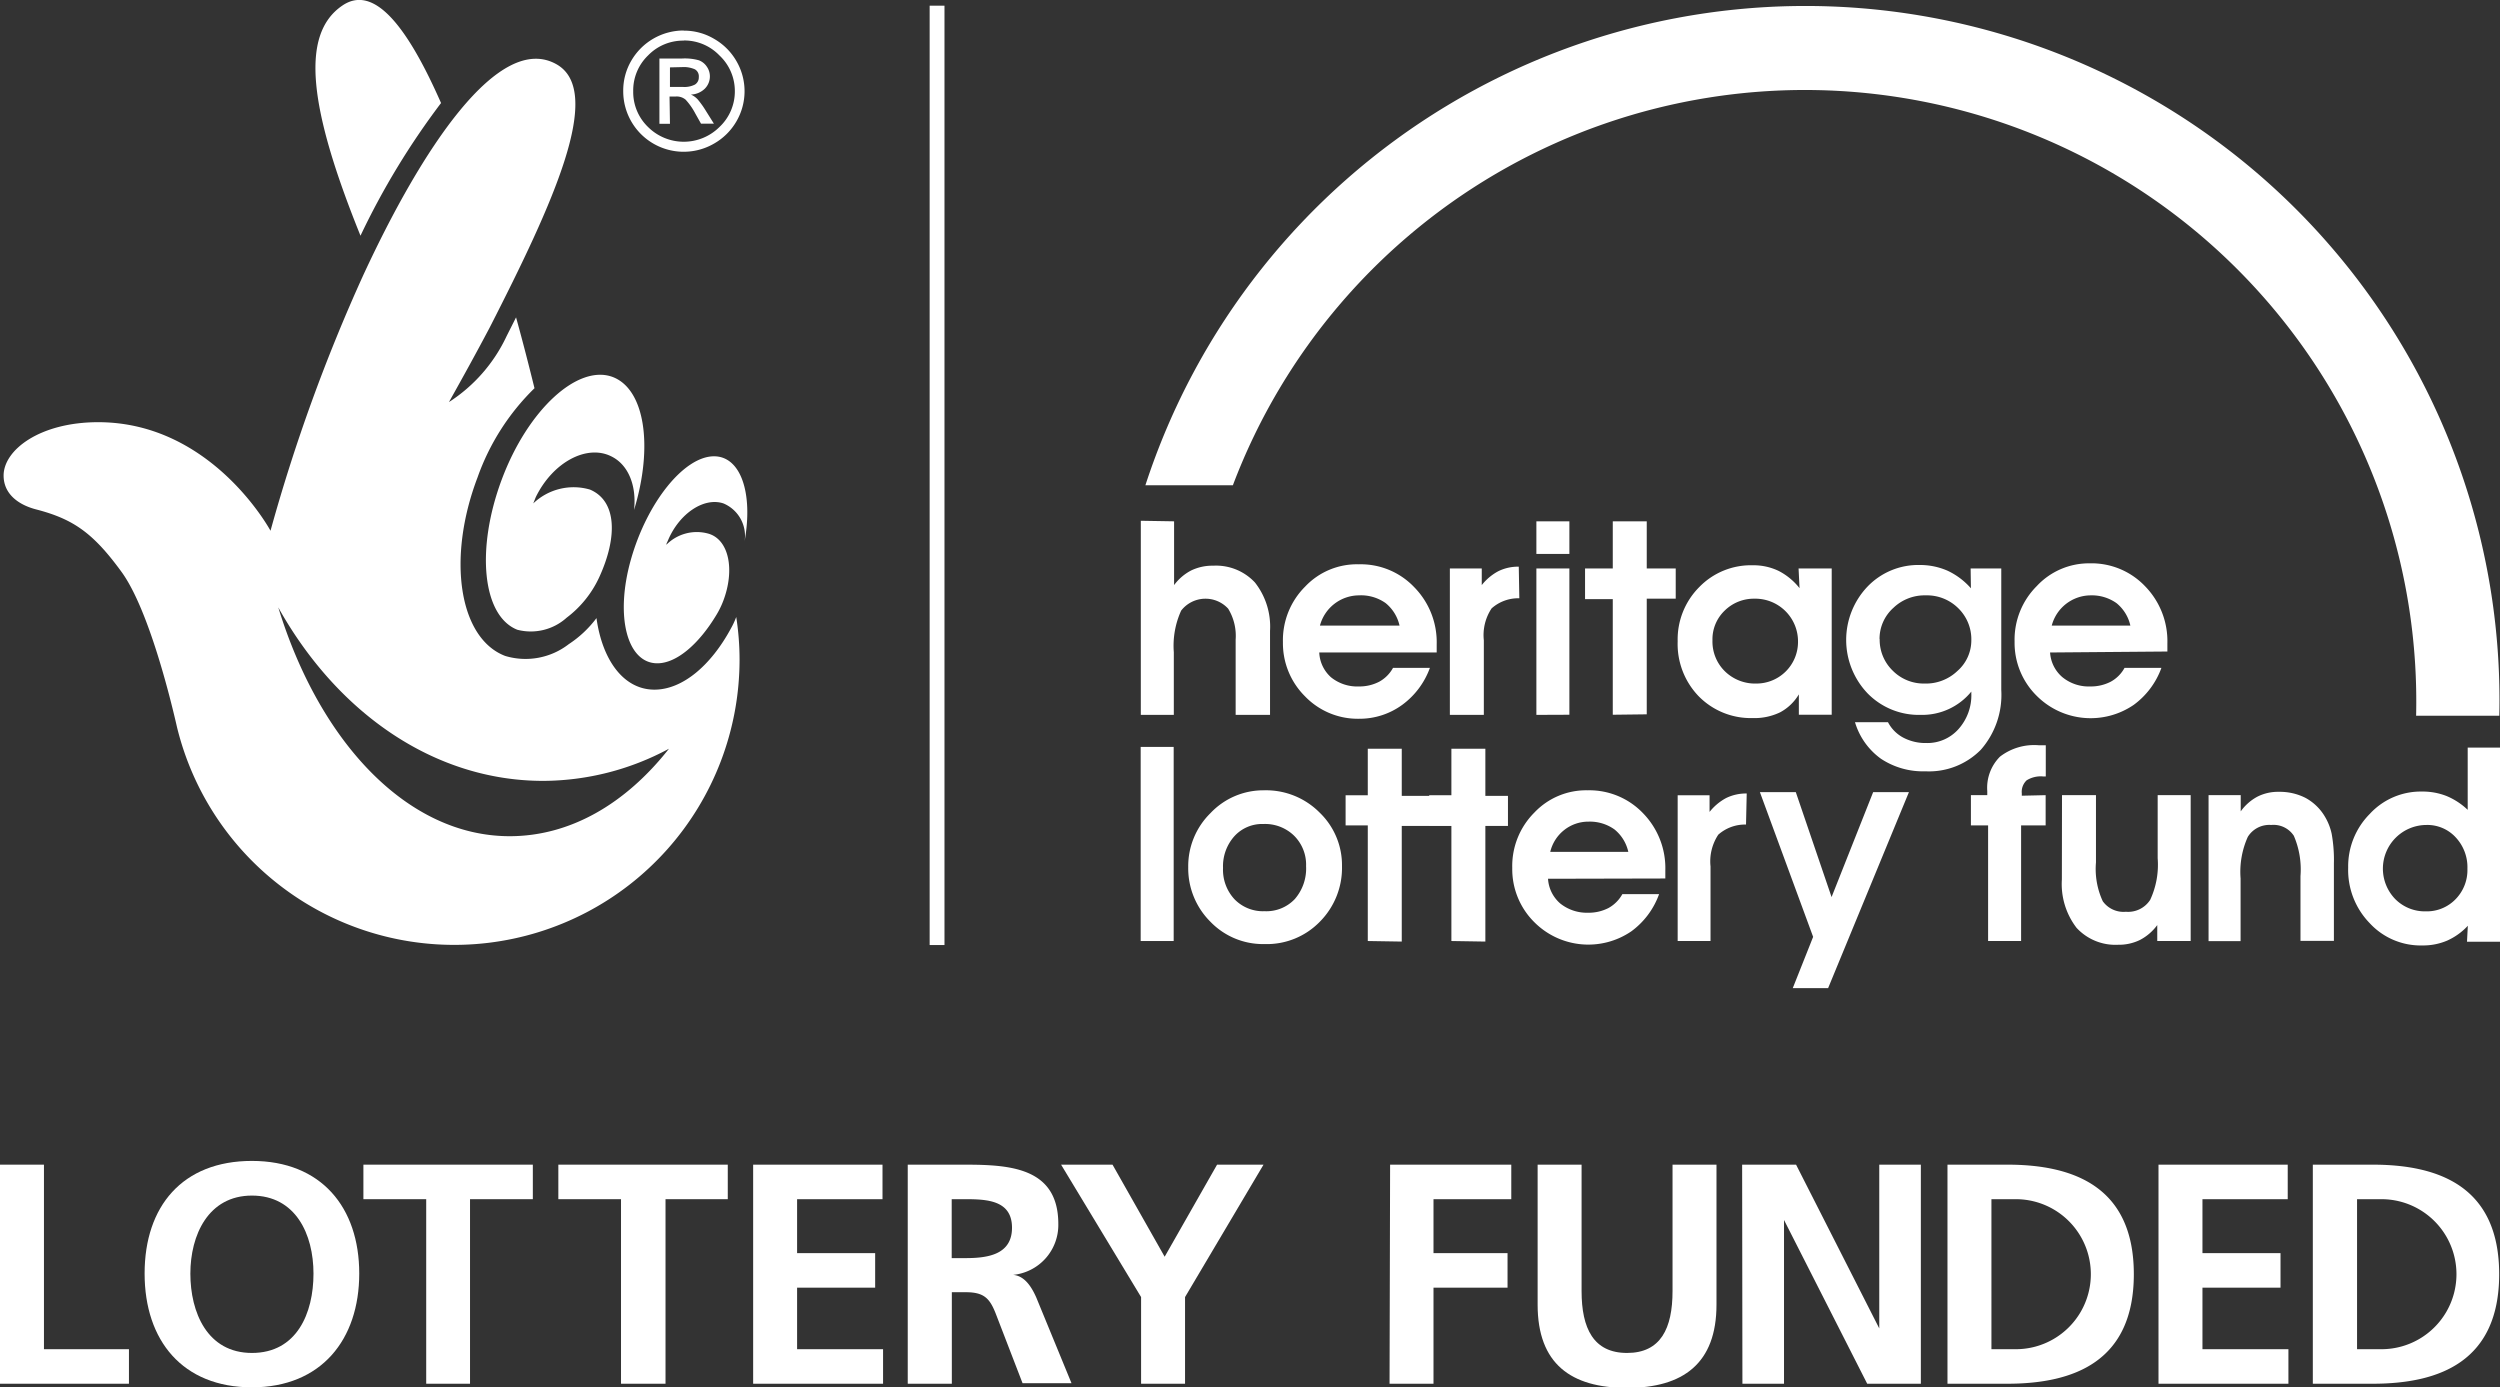 <svg id="Layer_1" data-name="Layer 1" xmlns="http://www.w3.org/2000/svg" viewBox="0 0 180.31 100.07"><rect x="0" y="0" width="180.31" height="100.07" fill="#333333" stroke="none"/><title>hlfhi_white</title><rect x="67.05" y="0.41" width="1.07" height="67.75" style="fill:#fff"/><path d="M49.32,2.21a4.25,4.25,0,0,1,2.18.59,4.34,4.34,0,0,1,1.61,1.6,4.32,4.32,0,0,1,0,4.36,4.34,4.34,0,0,1-1.6,1.59,4.36,4.36,0,0,1-6.56-3.78,4.26,4.26,0,0,1,.58-2.19,4.37,4.37,0,0,1,3.79-2.18Zm0,.72A3.51,3.51,0,0,0,46.74,4a3.5,3.5,0,0,0-1.07,2.58,3.5,3.5,0,0,0,1.07,2.58,3.65,3.65,0,0,0,5.15,0A3.52,3.52,0,0,0,53,6.57,3.52,3.52,0,0,0,51.89,4,3.51,3.51,0,0,0,49.32,2.92Zm-1,6h-.76V4.22h1.63a3.78,3.78,0,0,1,1.22.13,1.2,1.2,0,0,1,.57.46,1.22,1.22,0,0,1,.22.68,1.25,1.25,0,0,1-.37.91,1.51,1.51,0,0,1-1,.42,1.47,1.47,0,0,1,.5.36,6.71,6.71,0,0,1,.59.83l.57.91h-.93l-.41-.73a4.72,4.72,0,0,0-.7-1,1,1,0,0,0-.7-.23h-.46Zm0-4.07V6.27h.93a1.67,1.67,0,0,0,.87-.17.6.6,0,0,0,.28-.54A.58.58,0,0,0,50.12,5a2,2,0,0,0-.93-.16Z" style="fill:#fff"/><path d="M38.46,36.31a4.21,4.21,0,0,1,4.09-1c1.94.82,2,3.42.67,6.32a7.67,7.67,0,0,1-2.35,2.92,3.86,3.86,0,0,1-3.56.87c-2.52-1-3-5.81-1.12-10.84s5.48-8.33,8-7.39c2.32.88,2.94,5,1.54,9.59.19-1.72-.39-3.26-1.65-3.87-1.77-.88-4.22.44-5.44,2.95Z" style="fill:#fff"/><path d="M53.7,39.06c.63-3.49-.27-6.15-2.2-6.15-2.17,0-4.84,3.34-6,7.46s-.26,7.47,1.91,7.47c1.39,0,3-1.39,4.26-3.49a6.26,6.26,0,0,0,.49-1c.86-2.25.42-4.46-1.1-4.87a3.09,3.09,0,0,0-3,.81c0-.1.08-.21.12-.32.82-1.95,2.61-3.13,4-2.66A2.54,2.54,0,0,1,53.7,39.06Z" style="fill:#fff"/><path d="M31.81,7.43C29.42,2,27-1.19,24.68.41,21.63,2.5,22.29,7.82,26,17A54.78,54.78,0,0,1,31.81,7.43Z" style="fill:#fff"/><path d="M53.1,44.5a5.57,5.57,0,0,1-.38.82c-1.44,2.67-3.49,4.42-5.52,4.42-2.2,0-3.75-2.09-4.18-5.16a7.9,7.9,0,0,1-2,1.88,5.09,5.09,0,0,1-4.58.85c-3.32-1.26-4.23-7-2-12.87A16.81,16.81,0,0,1,38.55,28c-.39-1.58-.83-3.31-1.33-5.11l-.68,1.35A11.41,11.41,0,0,1,32.38,29c1-1.78,2-3.6,2.92-5.34,4.6-9,8.26-17,4.88-19-4.18-2.44-9.78,6.1-14,15.23a125.18,125.18,0,0,0-6.67,18.39s-4.21-7.83-12.43-7.83c-4.2,0-6.82,2-6.82,3.85,0,1.28,1,2.1,2.38,2.45,2.68.7,4.1,1.72,6.12,4.49s3.64,9.6,4,11.18a20.58,20.58,0,0,0,40.58-4.81A20,20,0,0,0,53.1,44.5ZM36.76,60.31c-7.34,0-13.69-6.73-16.69-16.5,4.22,7.56,11.2,12.51,19.11,12.51A19.26,19.26,0,0,0,48.25,54C45.1,58,41.1,60.31,36.76,60.31Z" style="fill:#fff"/><path d="M0,84H3.17V97.31H9.3V99.8H0Z" style="fill:#fff"/><path d="M18.17,83.73c5,0,7.74,3.35,7.74,8.12s-2.74,8.21-7.74,8.21-7.74-3.37-7.74-8.21S13.15,83.73,18.17,83.73Zm0,13.85c3.24,0,4.44-2.87,4.44-5.72s-1.29-5.63-4.44-5.63-4.44,2.85-4.44,5.63S14.94,97.58,18.17,97.58Z" style="fill:#fff"/><path d="M30.74,86.49H26.21V84H38.43v2.49H33.9V99.8H30.74Z" style="fill:#fff"/><path d="M44.79,86.49H40.27V84H52.49v2.49H48V99.8H44.79Z" style="fill:#fff"/><path d="M54.32,84h9.33v2.49H57.49v3.89h5.63v2.49H57.49v4.44h6.2V99.8H54.32Z" style="fill:#fff"/><path d="M65.47,84h3.42c3.39,0,7.44-.11,7.44,4.28a3.62,3.62,0,0,1-3.26,3.67v0c.86.07,1.36.93,1.67,1.63l2.54,6.18H73.75l-1.9-4.93c-.45-1.18-.86-1.63-2.2-1.63h-1V99.8H65.47Zm3.17,6.74h1c1.56,0,3.35-.23,3.35-2.19s-1.76-2.06-3.35-2.06h-1Z" style="fill:#fff"/><path d="M82.3,93.55,76.53,84h3.71L84,90.64,87.78,84h3.35l-5.66,9.55V99.8H82.3Z" style="fill:#fff"/><path d="M100.26,84H109v2.49h-5.61v3.89h5.34v2.49h-5.34V99.8h-3.17Z" style="fill:#fff"/><path d="M110.9,84h3.17v9.12c0,2.69.86,4.46,3.28,4.46s3.28-1.76,3.28-4.46V84h3.17V94.1c0,4.23-2.4,6-6.45,6s-6.45-1.74-6.45-6Z" style="fill:#fff"/><path d="M125.65,84h3.89l6,11.81h0V84h3V99.8h-3.87l-6-11.81h0V99.8h-3Z" style="fill:#fff"/><path d="M140.46,84h4.32c4.84,0,9.12,1.63,9.12,7.9s-4.28,7.9-9.12,7.9h-4.32Zm3.17,13.31h1.76a5.41,5.41,0,0,0,0-10.82h-1.76Z" style="fill:#fff"/><path d="M155.68,84H165v2.49h-6.15v3.89h5.63v2.49h-5.63v4.44h6.2V99.8h-9.37Z" style="fill:#fff"/><path d="M166.81,84h4.32c4.85,0,9.12,1.63,9.12,7.9s-4.27,7.9-9.12,7.9h-4.32ZM170,97.31h1.76a5.41,5.41,0,0,0,0-10.82H170Z" style="fill:#fff"/><path d="M174.26,51.62h6A50.06,50.06,0,0,0,82.61,35h6.31a44.1,44.1,0,0,1,85.34,16.62Z" style="fill:#fff"/><path d="M82.27,67.87v-14h2.38v14Z" style="fill:#fff"/><path d="M85.7,62.55a5.36,5.36,0,0,1,1.61-3.91A5.24,5.24,0,0,1,91.17,57a5.44,5.44,0,0,1,4,1.6,5.26,5.26,0,0,1,1.62,3.87,5.51,5.51,0,0,1-1.59,4,5.33,5.33,0,0,1-4,1.62,5.27,5.27,0,0,1-3.91-1.62A5.43,5.43,0,0,1,85.7,62.55Zm5.42-3.12a2.71,2.71,0,0,0-2.09.88,3.24,3.24,0,0,0-.82,2.29,3.12,3.12,0,0,0,.83,2.26,2.86,2.86,0,0,0,2.17.86,2.82,2.82,0,0,0,2.18-.88,3.36,3.36,0,0,0,.81-2.37,2.94,2.94,0,0,0-.87-2.2A3,3,0,0,0,91.13,59.43Z" style="fill:#fff"/><path d="M98.65,67.87V59.53h-1.6V57.36h1.6V54h2.45v3.4h5.08v2.17H101.1v8.34Z" style="fill:#fff"/><path d="M104.68,67.87V59.53h-1.6V57.36h1.6V54h2.45v3.4h1.63v2.17h-1.63v8.34Z" style="fill:#fff"/><path d="M111.65,63.38a2.55,2.55,0,0,0,.89,1.79,3.08,3.08,0,0,0,2,.66,3.12,3.12,0,0,0,1.47-.34,2.56,2.56,0,0,0,1-1h2.65a5.72,5.72,0,0,1-2,2.68,5.5,5.5,0,0,1-7-.66,5.38,5.38,0,0,1-1.59-3.91,5.45,5.45,0,0,1,1.6-4A5.13,5.13,0,0,1,114.5,57a5.35,5.35,0,0,1,4,1.65,5.67,5.67,0,0,1,1.61,4.13c0,.16,0,.28,0,.36s0,.15,0,.22Zm5.79-1.94a2.88,2.88,0,0,0-1-1.62,3.05,3.05,0,0,0-1.87-.56,2.81,2.81,0,0,0-1.76.61,2.84,2.84,0,0,0-1,1.57Z" style="fill:#fff"/><path d="M125.93,59.47a2.91,2.91,0,0,0-2,.73,3.49,3.49,0,0,0-.56,2.29v5.38H121V57.36h2.3v1.2a3.84,3.84,0,0,1,1.19-1,3.27,3.27,0,0,1,1.49-.33Z" style="fill:#fff"/><path d="M126.93,57.13h2.59l2.58,7.57,3-7.57h2.58l-5.83,14.14h-2.55l1.47-3.7Z" style="fill:#fff"/><path d="M84.68,37.6v4.6a3.58,3.58,0,0,1,1.24-1.06,3.53,3.53,0,0,1,1.59-.34,3.83,3.83,0,0,1,3,1.21A5.15,5.15,0,0,1,91.6,45.5v6.06H89.12V46.13a3.76,3.76,0,0,0-.54-2.23,2.22,2.22,0,0,0-3.39.14,6.11,6.11,0,0,0-.53,3v4.52H82.28v-14Z" style="fill:#fff"/><path d="M95.15,47.06A2.54,2.54,0,0,0,96,48.85a3,3,0,0,0,2,.66,3.1,3.1,0,0,0,1.47-.34,2.51,2.51,0,0,0,1-1h2.66a5.72,5.72,0,0,1-2,2.67,5.22,5.22,0,0,1-3.1,1,5.28,5.28,0,0,1-3.91-1.62,5.4,5.4,0,0,1-1.59-3.91,5.46,5.46,0,0,1,1.6-4A5.13,5.13,0,0,1,98,40.7a5.32,5.32,0,0,1,4,1.65,5.66,5.66,0,0,1,1.62,4.13c0,.16,0,.28,0,.36s0,.16,0,.22Zm5.79-1.94a2.91,2.91,0,0,0-1-1.62A3.07,3.07,0,0,0,98,42.94a2.93,2.93,0,0,0-2.8,2.18Z" style="fill:#fff"/><path d="M109.58,43.15a2.89,2.89,0,0,0-2,.73,3.48,3.48,0,0,0-.56,2.3v5.38h-2.45V41h2.3v1.2a3.78,3.78,0,0,1,1.19-1,3.23,3.23,0,0,1,1.48-.33Z" style="fill:#fff"/><path d="M113.19,39.95h-2.38V37.6h2.38Zm-2.38,11.61V41h2.38V51.55Z" style="fill:#fff"/><path d="M116.32,51.55V43.21h-2V41h2v-3.4h2.45V41h2.09v2.18h-2.09v8.34Z" style="fill:#fff"/><path d="M129.74,51.55l0-1.47a3.47,3.47,0,0,1-1.34,1.29,4.25,4.25,0,0,1-2,.42,5.26,5.26,0,0,1-3.91-1.6A5.43,5.43,0,0,1,121,46.25a5.34,5.34,0,0,1,1.55-3.9,5.19,5.19,0,0,1,3.87-1.58,4.18,4.18,0,0,1,1.85.4,4.59,4.59,0,0,1,1.52,1.25L129.72,41h2.39V51.55Zm-6.23-5.36a3,3,0,0,0,.9,2.23,3.11,3.11,0,0,0,2.27.88,3,3,0,0,0,3-3,3.08,3.08,0,0,0-3.14-3.12,3,3,0,0,0-2.16.87A2.86,2.86,0,0,0,123.51,46.19Z" style="fill:#fff"/><path d="M142.13,41h2.21v8.77a6,6,0,0,1-1.47,4.3,5.25,5.25,0,0,1-4,1.56,5.49,5.49,0,0,1-3.2-.9,5,5,0,0,1-1.88-2.64h2.38a2.64,2.64,0,0,0,1.1,1.11,3.43,3.43,0,0,0,1.66.39,3,3,0,0,0,2.32-1,3.66,3.66,0,0,0,.93-2.58v-.13a4.57,4.57,0,0,1-3.65,1.68A5.17,5.17,0,0,1,134.69,50a5.58,5.58,0,0,1,0-7.69,5.07,5.07,0,0,1,3.77-1.56,4.94,4.94,0,0,1,2,.41,5.12,5.12,0,0,1,1.69,1.27Zm-6.56,5.07a3.1,3.1,0,0,0,.94,2.3,3.15,3.15,0,0,0,2.3.93,3.29,3.29,0,0,0,2.37-.91,2.93,2.93,0,0,0,1-2.2,3.13,3.13,0,0,0-.94-2.32,3.2,3.2,0,0,0-2.34-.93,3.25,3.25,0,0,0-2.34.9A3,3,0,0,0,135.56,46.11Z" style="fill:#fff"/><path d="M147.86,47.06a2.54,2.54,0,0,0,.9,1.79,3,3,0,0,0,2,.66,3.12,3.12,0,0,0,1.47-.34,2.49,2.49,0,0,0,1-1h2.66a5.72,5.72,0,0,1-2,2.67,5.5,5.5,0,0,1-7-.66,5.37,5.37,0,0,1-1.59-3.91,5.46,5.46,0,0,1,1.6-4,5.14,5.14,0,0,1,3.81-1.64,5.33,5.33,0,0,1,4,1.65,5.67,5.67,0,0,1,1.61,4.13c0,.16,0,.28,0,.36s0,.16,0,.22Zm5.79-1.94a2.89,2.89,0,0,0-1-1.62,3.07,3.07,0,0,0-1.87-.56,2.92,2.92,0,0,0-2.8,2.18Z" style="fill:#fff"/><path d="M147.54,57.35v2.18h-1.77v8.34h-2.38V59.53h-1.24V57.35h1.18v-.29a3.18,3.18,0,0,1,.92-2.49,4.05,4.05,0,0,1,2.79-.82h.51V56h-.2a1.93,1.93,0,0,0-1.18.28,1.14,1.14,0,0,0-.35.94v.17Z" style="fill:#fff"/><path d="M148.72,57.35h2.45V62.2a5.53,5.53,0,0,0,.49,2.8,1.84,1.84,0,0,0,1.67.76,1.89,1.89,0,0,0,1.75-.86,6,6,0,0,0,.54-3V57.35H158V67.87h-2.41V66.72a3.63,3.63,0,0,1-1.24,1.07,3.46,3.46,0,0,1-1.58.35,3.81,3.81,0,0,1-3-1.22,5.19,5.19,0,0,1-1.06-3.49Z" style="fill:#fff"/><path d="M161.61,57.35v1.17a3.51,3.51,0,0,1,1.2-1.06,3.27,3.27,0,0,1,1.54-.35,4.09,4.09,0,0,1,1.92.43,3.64,3.64,0,0,1,1.37,1.29,4.08,4.08,0,0,1,.53,1.31,10.66,10.66,0,0,1,.16,2.13v5.59h-2.41V63.19a6.14,6.14,0,0,0-.48-2.91,1.75,1.75,0,0,0-1.63-.78,1.82,1.82,0,0,0-1.69.86,6.16,6.16,0,0,0-.52,3v4.52h-2.31V57.35Z" style="fill:#fff"/><path d="M180.31,53.92v14h-2.38l.06-1.15a4.6,4.6,0,0,1-1.49,1.07,4.44,4.44,0,0,1-1.79.35,5,5,0,0,1-3.8-1.61,5.5,5.5,0,0,1-1.55-4,5.37,5.37,0,0,1,1.56-3.88,5,5,0,0,1,3.77-1.61,4.7,4.7,0,0,1,1.76.32,4.94,4.94,0,0,1,1.53,1c0-.13,0-.27,0-.41s0-.37,0-.67V53.92ZM175,59.5a3.15,3.15,0,0,0-2.25,5.34,3,3,0,0,0,2.21.89,2.88,2.88,0,0,0,2.15-.88,3,3,0,0,0,.85-2.19,3.15,3.15,0,0,0-.84-2.26A2.77,2.77,0,0,0,175,59.5Z" style="fill:#fff"/></svg>